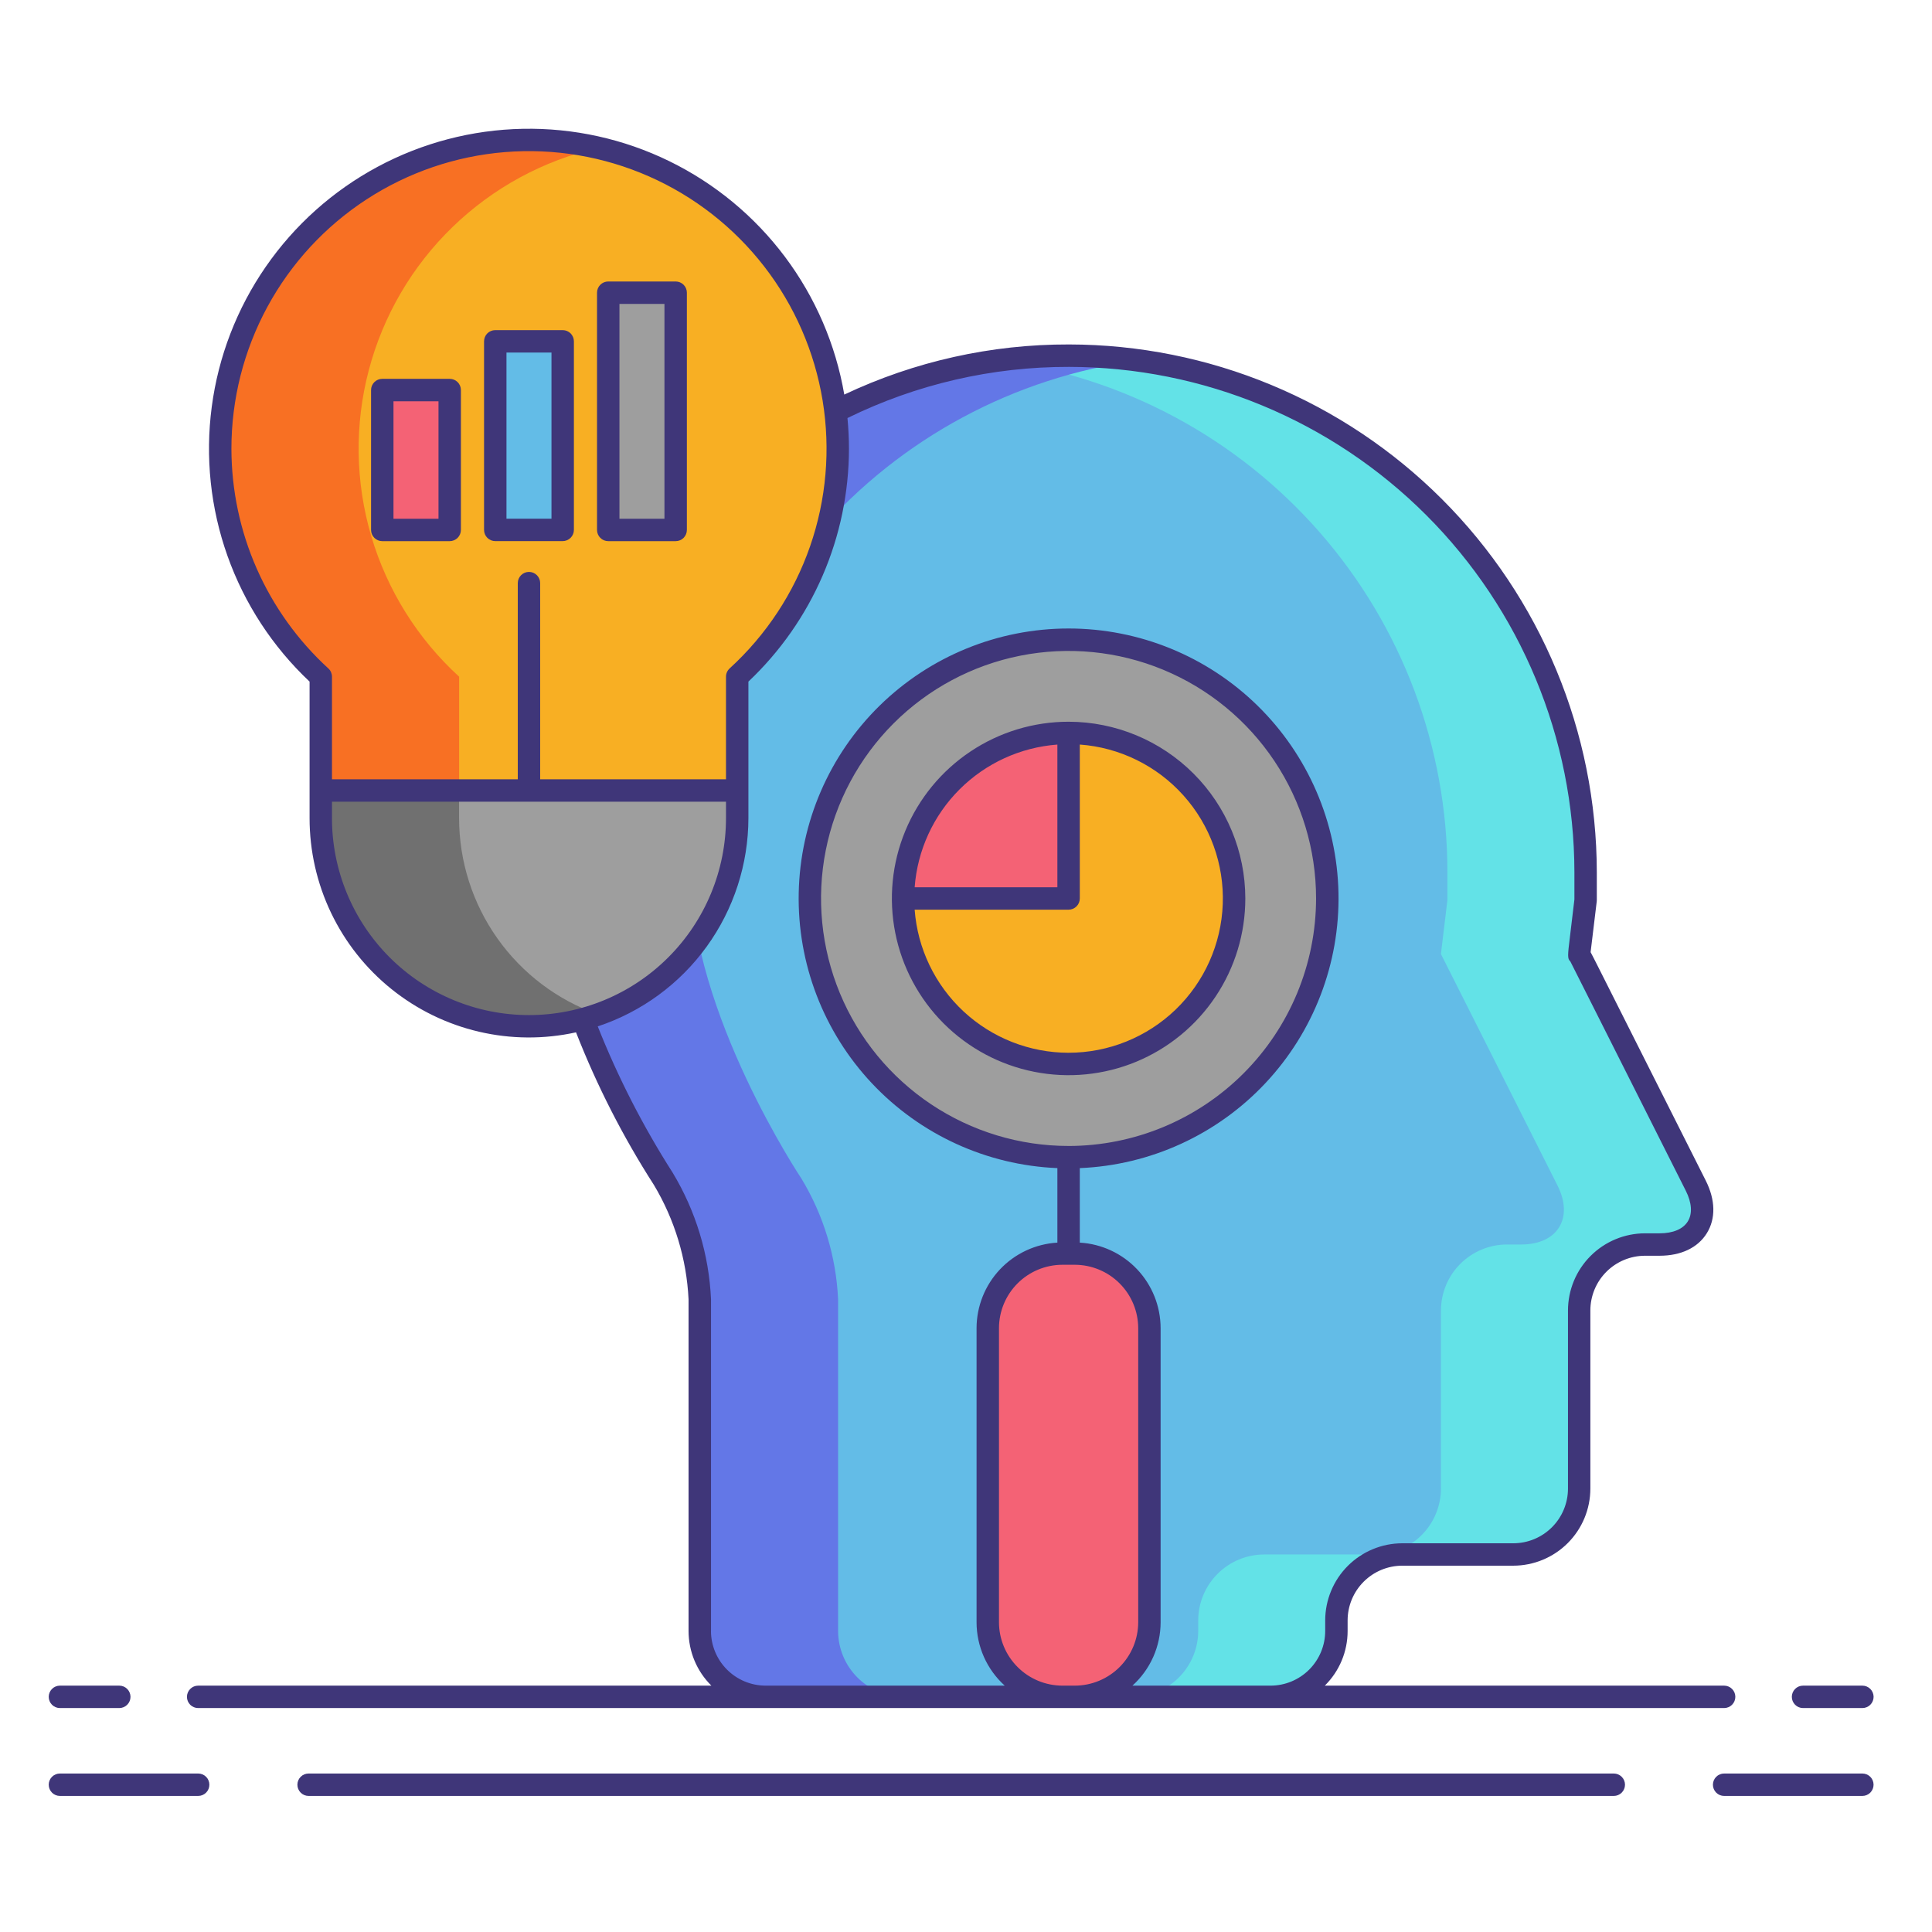 <svg width="101" height="101" viewBox="0 0 101 101" fill="none" xmlns="http://www.w3.org/2000/svg">
<path d="M28.883 45.6C28.883 38.438 31.728 31.569 36.793 26.504C41.858 21.439 48.727 18.594 55.889 18.594C63.052 18.594 69.921 21.439 74.986 26.504C80.051 31.569 82.896 38.438 82.896 45.6V47.055C82.709 48.605 82.557 49.874 82.557 49.874C82.558 49.873 83.255 51.258 84.107 52.95L88.656 61.984C89.507 63.676 88.656 65.061 86.76 65.061H86.003C85.091 65.063 84.216 65.427 83.571 66.072C82.925 66.718 82.562 67.592 82.559 68.505V77.821C82.556 78.733 82.193 79.608 81.547 80.253C80.902 80.898 80.028 81.262 79.115 81.265H73.312C72.4 81.267 71.525 81.631 70.88 82.277C70.234 82.922 69.871 83.796 69.868 84.709V85.264C69.865 86.176 69.502 87.051 68.856 87.696C68.211 88.341 67.336 88.705 66.424 88.708H40.031C39.118 88.705 38.243 88.341 37.598 87.696C36.953 87.051 36.589 86.176 36.586 85.264V67.926C36.484 65.696 35.827 63.528 34.672 61.618C34.672 61.618 28.883 52.951 28.883 45.6Z" fill="#63BCE7"/>
<path d="M88.653 61.983L84.105 52.949C83.253 51.256 82.555 49.872 82.555 49.873C82.554 49.873 82.706 48.604 82.893 47.054V45.599C82.898 41.746 82.077 37.937 80.486 34.428C78.895 30.919 76.57 27.791 73.669 25.256C70.768 22.721 67.357 20.837 63.666 19.73C59.976 18.623 56.091 18.32 52.273 18.841C58.75 19.716 64.69 22.909 68.992 27.83C73.294 32.75 75.665 39.064 75.667 45.599V47.054C75.48 48.604 75.327 49.873 75.328 49.873C75.329 49.872 76.026 51.257 76.878 52.949L81.426 61.983C82.278 63.675 81.426 65.059 79.531 65.059H78.774C77.861 65.062 76.987 65.426 76.341 66.071C75.696 66.716 75.332 67.591 75.33 68.504V77.82C75.327 78.732 74.963 79.607 74.318 80.252C73.673 80.897 72.798 81.261 71.885 81.264H66.084C65.171 81.266 64.297 81.63 63.652 82.275C63.006 82.921 62.642 83.795 62.64 84.708V85.263C62.637 86.175 62.273 87.05 61.628 87.695C60.983 88.34 60.108 88.704 59.196 88.707H66.422C67.335 88.704 68.209 88.34 68.855 87.695C69.5 87.05 69.864 86.175 69.866 85.263V84.708C69.869 83.795 70.233 82.921 70.878 82.275C71.523 81.63 72.398 81.266 73.311 81.264H79.112C80.024 81.261 80.899 80.897 81.544 80.252C82.189 79.607 82.553 78.732 82.556 77.82V68.504C82.558 67.591 82.922 66.717 83.568 66.072C84.213 65.426 85.087 65.062 86 65.06H86.757C88.651 65.06 89.504 63.675 88.653 61.983Z" fill="#63E2E7"/>
<path d="M43.813 85.263V67.925C43.711 65.695 43.053 63.527 41.899 61.617C41.899 61.617 36.109 52.95 36.109 45.599C36.111 39.064 38.482 32.75 42.784 27.83C47.086 22.909 53.026 19.716 59.503 18.841C55.685 18.32 51.8 18.623 48.11 19.73C44.419 20.837 41.008 22.721 38.107 25.256C35.206 27.791 32.881 30.919 31.29 34.428C29.699 37.937 28.878 41.746 28.883 45.599C28.883 52.95 34.674 61.617 34.674 61.617C35.828 63.527 36.486 65.696 36.588 67.925V85.263C36.591 86.176 36.955 87.05 37.6 87.696C38.245 88.341 39.12 88.705 40.032 88.707H47.259C46.346 88.705 45.471 88.342 44.825 87.696C44.179 87.051 43.816 86.176 43.813 85.263Z" fill="#6377E7"/>
<path d="M55.869 60.496C63.339 60.496 69.394 54.441 69.394 46.971C69.394 39.501 63.339 33.445 55.869 33.445C48.399 33.445 42.344 39.501 42.344 46.971C42.344 54.441 48.399 60.496 55.869 60.496Z" fill="#9E9E9E"/>
<path d="M56.19 65.535H55.541C53.387 65.535 51.641 67.282 51.641 69.436V84.809C51.641 86.963 53.387 88.71 55.541 88.71H56.19C58.345 88.71 60.091 86.963 60.091 84.809V69.436C60.091 67.282 58.345 65.535 56.19 65.535Z" fill="#F46275"/>
<path d="M55.864 38.316V46.969H47.211C47.211 48.681 47.718 50.354 48.669 51.777C49.62 53.2 50.971 54.309 52.553 54.964C54.134 55.619 55.874 55.79 57.552 55.456C59.231 55.123 60.773 54.298 61.983 53.088C63.193 51.878 64.017 50.336 64.351 48.658C64.685 46.979 64.513 45.239 63.858 43.658C63.204 42.077 62.094 40.725 60.672 39.775C59.248 38.824 57.575 38.316 55.864 38.316Z" fill="#F8AF23"/>
<path d="M55.864 38.316C53.569 38.316 51.368 39.228 49.745 40.851C48.123 42.474 47.211 44.675 47.211 46.969H55.864V38.316Z" fill="#F46275"/>
<path d="M43.799 23.461C43.8 20.775 43.13 18.132 41.851 15.77C40.572 13.409 38.724 11.404 36.474 9.937C34.224 8.47 31.644 7.588 28.967 7.37C26.291 7.152 23.602 7.605 21.144 8.689C18.687 9.772 16.539 11.452 14.895 13.575C13.25 15.699 12.162 18.199 11.728 20.849C11.294 23.5 11.528 26.217 12.409 28.754C13.29 31.291 14.79 33.568 16.773 35.379V42.767C16.773 45.654 17.92 48.422 19.962 50.464C22.003 52.505 24.772 53.652 27.659 53.652C30.545 53.652 33.314 52.505 35.355 50.464C37.396 48.422 38.543 45.654 38.543 42.767V35.379C40.201 33.868 41.525 32.027 42.43 29.975C43.335 27.923 43.802 25.704 43.799 23.461Z" fill="#F8AF23"/>
<path d="M24.003 42.764V35.376C21.829 33.391 20.24 30.848 19.407 28.024C18.575 25.2 18.53 22.202 19.279 19.354C20.028 16.507 21.541 13.918 23.656 11.869C25.77 9.82 28.404 8.389 31.274 7.729C27.799 6.932 24.158 7.307 20.919 8.797C17.68 10.287 15.025 12.808 13.37 15.965C11.714 19.123 11.15 22.739 11.767 26.251C12.383 29.763 14.145 32.971 16.777 35.376V42.764C16.777 45.651 17.924 48.42 19.965 50.461C22.006 52.503 24.775 53.65 27.662 53.65C28.893 53.65 30.114 53.442 31.275 53.033C29.149 52.284 27.308 50.895 26.006 49.055C24.703 47.216 24.004 45.018 24.003 42.764Z" fill="#F87023"/>
<path d="M16.773 42.766C16.773 45.653 17.92 48.421 19.962 50.463C22.003 52.504 24.772 53.651 27.659 53.651C30.545 53.65 33.314 52.503 35.355 50.462C37.396 48.421 38.542 45.652 38.543 42.766V41.324H16.773V42.766Z" fill="#9E9E9E"/>
<path d="M24 42.766V41.324H16.773V42.767C16.773 45.654 17.92 48.422 19.962 50.464C22.003 52.505 24.772 53.652 27.659 53.652C28.889 53.653 30.111 53.444 31.272 53.035C29.146 52.287 27.305 50.897 26.002 49.057C24.7 47.218 24 45.02 24 42.766Z" fill="#707070"/>
<path d="M19.992 20.391H23.517V27.704H19.992V20.391Z" fill="#F46275"/>
<path d="M25.898 17.844H29.423V27.702H25.898V17.844Z" fill="#63BCE7"/>
<path d="M31.797 15.301H35.322V27.704H31.797V15.301Z" fill="#9E9E9E"/>
<path d="M10.359 92.715H3.133C2.977 92.715 2.828 92.777 2.718 92.886C2.609 92.996 2.547 93.145 2.547 93.301C2.547 93.456 2.609 93.605 2.718 93.715C2.828 93.825 2.977 93.887 3.133 93.887H10.359C10.515 93.887 10.664 93.825 10.774 93.715C10.884 93.605 10.945 93.456 10.945 93.301C10.945 93.145 10.884 92.996 10.774 92.886C10.664 92.777 10.515 92.715 10.359 92.715Z" fill="#3F3679"/>
<path d="M97.359 92.715H90.133C89.977 92.715 89.828 92.777 89.719 92.886C89.609 92.996 89.547 93.145 89.547 93.301C89.547 93.456 89.609 93.605 89.719 93.715C89.828 93.825 89.977 93.887 90.133 93.887H97.359C97.515 93.887 97.664 93.825 97.774 93.715C97.884 93.605 97.945 93.456 97.945 93.301C97.945 93.145 97.884 92.996 97.774 92.886C97.664 92.777 97.515 92.715 97.359 92.715Z" fill="#3F3679"/>
<path d="M84.365 92.715H16.133C15.977 92.715 15.828 92.777 15.719 92.886C15.609 92.996 15.547 93.145 15.547 93.301C15.547 93.456 15.609 93.605 15.719 93.715C15.828 93.825 15.977 93.887 16.133 93.887H84.365C84.52 93.887 84.669 93.825 84.779 93.715C84.889 93.605 84.951 93.456 84.951 93.301C84.951 93.145 84.889 92.996 84.779 92.886C84.669 92.777 84.52 92.715 84.365 92.715Z" fill="#3F3679"/>
<path d="M3.133 89.293H6.236C6.391 89.293 6.54 89.231 6.65 89.121C6.76 89.011 6.822 88.862 6.822 88.707C6.822 88.552 6.76 88.403 6.65 88.293C6.54 88.183 6.391 88.121 6.236 88.121H3.133C2.977 88.121 2.828 88.183 2.718 88.293C2.609 88.403 2.547 88.552 2.547 88.707C2.547 88.862 2.609 89.011 2.718 89.121C2.828 89.231 2.977 89.293 3.133 89.293Z" fill="#3F3679"/>
<path d="M94.258 89.293H97.361C97.516 89.293 97.665 89.231 97.775 89.121C97.885 89.011 97.947 88.862 97.947 88.707C97.947 88.552 97.885 88.403 97.775 88.293C97.665 88.183 97.516 88.121 97.361 88.121H94.258C94.102 88.121 93.953 88.183 93.844 88.293C93.734 88.403 93.672 88.552 93.672 88.707C93.672 88.862 93.734 89.011 93.844 89.121C93.953 89.231 94.102 89.293 94.258 89.293Z" fill="#3F3679"/>
<path d="M10.359 89.293H90.133C90.288 89.293 90.437 89.231 90.547 89.121C90.657 89.011 90.719 88.862 90.719 88.707C90.719 88.551 90.657 88.402 90.547 88.292C90.437 88.183 90.288 88.121 90.133 88.121H69.258C69.636 87.747 69.936 87.302 70.141 86.811C70.345 86.321 70.451 85.794 70.45 85.263V84.708C70.451 83.95 70.753 83.224 71.289 82.688C71.824 82.152 72.551 81.851 73.309 81.85H79.11C80.179 81.849 81.203 81.424 81.959 80.668C82.714 79.913 83.139 78.889 83.14 77.82V68.505C83.141 67.747 83.442 67.021 83.978 66.485C84.514 65.949 85.24 65.648 85.998 65.647H86.755C87.882 65.647 88.762 65.227 89.231 64.465C89.701 63.703 89.68 62.728 89.174 61.721L83.531 50.513C83.368 50.19 83.248 49.952 83.153 49.777C83.2 49.389 83.325 48.344 83.473 47.125C83.475 47.102 83.477 47.078 83.477 47.055V45.6C83.469 38.284 80.559 31.271 75.386 26.098C70.213 20.925 63.2 18.015 55.884 18.007C51.822 17.996 47.809 18.891 44.137 20.627C43.688 18.014 42.625 15.545 41.034 13.423C39.444 11.302 37.371 9.589 34.988 8.425C32.605 7.262 29.98 6.682 27.329 6.734C24.678 6.785 22.077 7.465 19.741 8.719C17.404 9.974 15.4 11.765 13.892 13.947C12.384 16.128 11.417 18.636 11.07 21.265C10.722 23.894 11.005 26.567 11.894 29.066C12.783 31.564 14.253 33.814 16.184 35.632V42.765C16.183 44.481 16.567 46.174 17.307 47.722C18.048 49.269 19.126 50.63 20.463 51.705C21.8 52.78 23.36 53.542 25.03 53.933C26.701 54.325 28.437 54.337 30.113 53.968C31.203 56.754 32.567 59.426 34.183 61.943C35.27 63.758 35.893 65.813 35.996 67.925V85.264C35.996 85.795 36.102 86.322 36.306 86.812C36.511 87.303 36.811 87.748 37.189 88.121H10.359C10.204 88.121 10.055 88.183 9.945 88.293C9.835 88.403 9.773 88.552 9.773 88.707C9.773 88.863 9.835 89.012 9.945 89.122C10.055 89.232 10.204 89.293 10.359 89.293V89.293ZM55.539 88.121C54.66 88.119 53.818 87.77 53.197 87.148C52.575 86.527 52.225 85.685 52.224 84.806V69.434C52.225 68.555 52.575 67.713 53.196 67.092C53.818 66.47 54.66 66.121 55.539 66.119H56.188C57.067 66.121 57.909 66.47 58.53 67.092C59.152 67.713 59.501 68.555 59.503 69.434V84.807C59.501 85.686 59.151 86.528 58.53 87.149C57.909 87.77 57.066 88.12 56.188 88.121L55.539 88.121ZM55.863 59.908C53.304 59.909 50.802 59.15 48.674 57.728C46.546 56.307 44.887 54.286 43.907 51.922C42.928 49.557 42.671 46.955 43.17 44.445C43.669 41.935 44.902 39.629 46.712 37.819C48.521 36.01 50.827 34.777 53.337 34.278C55.847 33.779 58.449 34.035 60.813 35.014C63.178 35.994 65.199 37.653 66.621 39.781C68.042 41.909 68.801 44.411 68.801 46.97C68.797 50.4 67.433 53.689 65.007 56.115C62.582 58.54 59.294 59.905 55.863 59.909V59.908ZM12.098 23.459C12.097 20.871 12.743 18.324 13.975 16.048C15.208 13.772 16.989 11.84 19.157 10.427C21.325 9.013 23.811 8.162 26.391 7.952C28.97 7.742 31.561 8.179 33.929 9.223C36.298 10.267 38.368 11.886 39.952 13.932C41.537 15.978 42.586 18.388 43.005 20.942C43.423 23.496 43.198 26.114 42.349 28.559C41.5 31.004 40.055 33.198 38.144 34.943C38.084 34.998 38.036 35.065 38.003 35.139C37.97 35.214 37.953 35.294 37.953 35.376V40.738H28.239V30.484C28.239 30.329 28.178 30.18 28.068 30.07C27.958 29.96 27.809 29.898 27.654 29.898C27.498 29.898 27.349 29.96 27.239 30.07C27.129 30.18 27.068 30.329 27.068 30.484V40.738H17.355V35.377C17.355 35.295 17.338 35.215 17.306 35.14C17.273 35.066 17.225 34.999 17.165 34.944C15.571 33.485 14.297 31.711 13.425 29.734C12.552 27.757 12.101 25.62 12.098 23.459ZM17.355 42.765V41.91H37.953V42.766C37.953 45.498 36.868 48.118 34.936 50.049C33.005 51.981 30.385 53.066 27.653 53.066C24.922 53.066 22.302 51.981 20.37 50.049C18.439 48.118 17.354 45.498 17.354 42.766L17.355 42.765ZM37.17 85.265V67.925C37.065 65.581 36.373 63.3 35.158 61.293C33.615 58.877 32.306 56.321 31.249 53.657C33.539 52.898 35.532 51.438 36.946 49.483C38.359 47.528 39.122 45.178 39.125 42.765V35.632C40.782 34.067 42.103 32.18 43.007 30.087C43.911 27.994 44.379 25.739 44.381 23.459C44.381 22.918 44.353 22.383 44.303 21.854C47.907 20.085 51.87 19.17 55.885 19.18C62.89 19.188 69.606 21.974 74.559 26.927C79.512 31.88 82.298 38.596 82.306 45.6V47.02L82.072 48.976C81.954 49.946 81.934 50.116 82.092 50.259C82.277 50.625 82.876 51.813 83.581 53.213L88.129 62.248C88.446 62.878 88.484 63.447 88.235 63.85C87.987 64.253 87.462 64.475 86.757 64.475H86C84.932 64.476 83.907 64.901 83.152 65.657C82.396 66.412 81.972 67.437 81.97 68.505V77.821C81.969 78.579 81.668 79.305 81.132 79.841C80.596 80.377 79.87 80.678 79.112 80.679H73.309C72.24 80.68 71.216 81.105 70.46 81.86C69.705 82.616 69.28 83.64 69.278 84.709V85.264C69.278 86.021 68.976 86.748 68.44 87.284C67.904 87.819 67.178 88.121 66.42 88.121H59.201C59.664 87.703 60.035 87.191 60.289 86.62C60.542 86.049 60.674 85.432 60.674 84.807V69.434C60.672 68.29 60.234 67.191 59.449 66.359C58.664 65.528 57.591 65.028 56.449 64.961V61.066C60.138 60.913 63.62 59.32 66.147 56.63C68.675 53.939 70.048 50.365 69.972 46.674C69.895 42.983 68.375 39.469 65.737 36.886C63.1 34.303 59.555 32.856 55.863 32.856C52.172 32.856 48.627 34.303 45.989 36.886C43.352 39.469 41.832 42.983 41.755 46.674C41.678 50.365 43.051 53.939 45.579 56.63C48.107 59.32 51.589 60.913 55.277 61.066V64.961C54.136 65.028 53.063 65.528 52.277 66.359C51.492 67.191 51.054 68.29 51.052 69.434V84.807C51.052 85.432 51.184 86.049 51.437 86.62C51.691 87.191 52.062 87.703 52.525 88.121H40.025C39.268 88.12 38.542 87.819 38.006 87.283C37.471 86.748 37.169 86.021 37.168 85.264L37.17 85.265Z" fill="#3F3679"/>
<path d="M55.863 37.73C54.036 37.73 52.25 38.272 50.731 39.288C49.211 40.303 48.027 41.746 47.328 43.434C46.629 45.122 46.446 46.98 46.803 48.772C47.159 50.564 48.039 52.21 49.331 53.502C50.623 54.794 52.269 55.674 54.061 56.03C55.854 56.387 57.711 56.204 59.399 55.505C61.087 54.805 62.53 53.621 63.545 52.102C64.561 50.583 65.102 48.796 65.102 46.969C65.1 44.52 64.125 42.171 62.393 40.44C60.661 38.708 58.313 37.733 55.863 37.73ZM55.277 38.923V46.384H47.816C47.96 44.453 48.792 42.638 50.161 41.269C51.531 39.899 53.346 39.068 55.277 38.924V38.923ZM55.863 55.036C53.826 55.034 51.864 54.262 50.372 52.875C48.88 51.487 47.967 49.587 47.816 47.556H55.863C56.019 47.556 56.168 47.494 56.278 47.384C56.388 47.274 56.449 47.125 56.449 46.969V38.923C58.532 39.075 60.475 40.029 61.868 41.584C63.262 43.139 63.999 45.175 63.923 47.261C63.847 49.349 62.965 51.325 61.462 52.775C59.958 54.224 57.952 55.035 55.863 55.035V55.036Z" fill="#3F3679"/>
<path d="M19.984 28.29H23.509C23.665 28.29 23.814 28.228 23.924 28.118C24.034 28.008 24.095 27.859 24.095 27.704V20.391C24.095 20.235 24.034 20.086 23.924 19.976C23.814 19.866 23.665 19.805 23.509 19.805H19.984C19.829 19.805 19.68 19.866 19.57 19.976C19.46 20.086 19.398 20.235 19.398 20.391V27.704C19.398 27.859 19.46 28.008 19.57 28.118C19.68 28.228 19.829 28.29 19.984 28.29ZM20.57 20.977H22.923V27.118H20.57V20.977Z" fill="#3F3679"/>
<path d="M25.891 28.288H29.416C29.571 28.288 29.72 28.226 29.83 28.116C29.94 28.006 30.002 27.857 30.002 27.702V17.844C30.002 17.688 29.94 17.539 29.83 17.429C29.72 17.32 29.571 17.258 29.416 17.258H25.891C25.735 17.258 25.586 17.32 25.476 17.429C25.366 17.539 25.305 17.688 25.305 17.844V27.702C25.305 27.857 25.366 28.006 25.476 28.116C25.586 28.226 25.735 28.288 25.891 28.288ZM26.477 18.43H28.83V27.116H26.477V18.43Z" fill="#3F3679"/>
<path d="M31.797 28.29H35.322C35.477 28.29 35.626 28.229 35.736 28.119C35.846 28.009 35.908 27.86 35.908 27.704V15.301C35.908 15.145 35.846 14.996 35.736 14.886C35.626 14.777 35.477 14.715 35.322 14.715H31.797C31.642 14.715 31.492 14.777 31.383 14.886C31.273 14.996 31.211 15.145 31.211 15.301V27.704C31.211 27.86 31.273 28.009 31.383 28.119C31.492 28.229 31.642 28.29 31.797 28.29ZM32.383 15.887H34.736V27.118H32.383V15.887Z" fill="#3F3679"/>
</svg>
